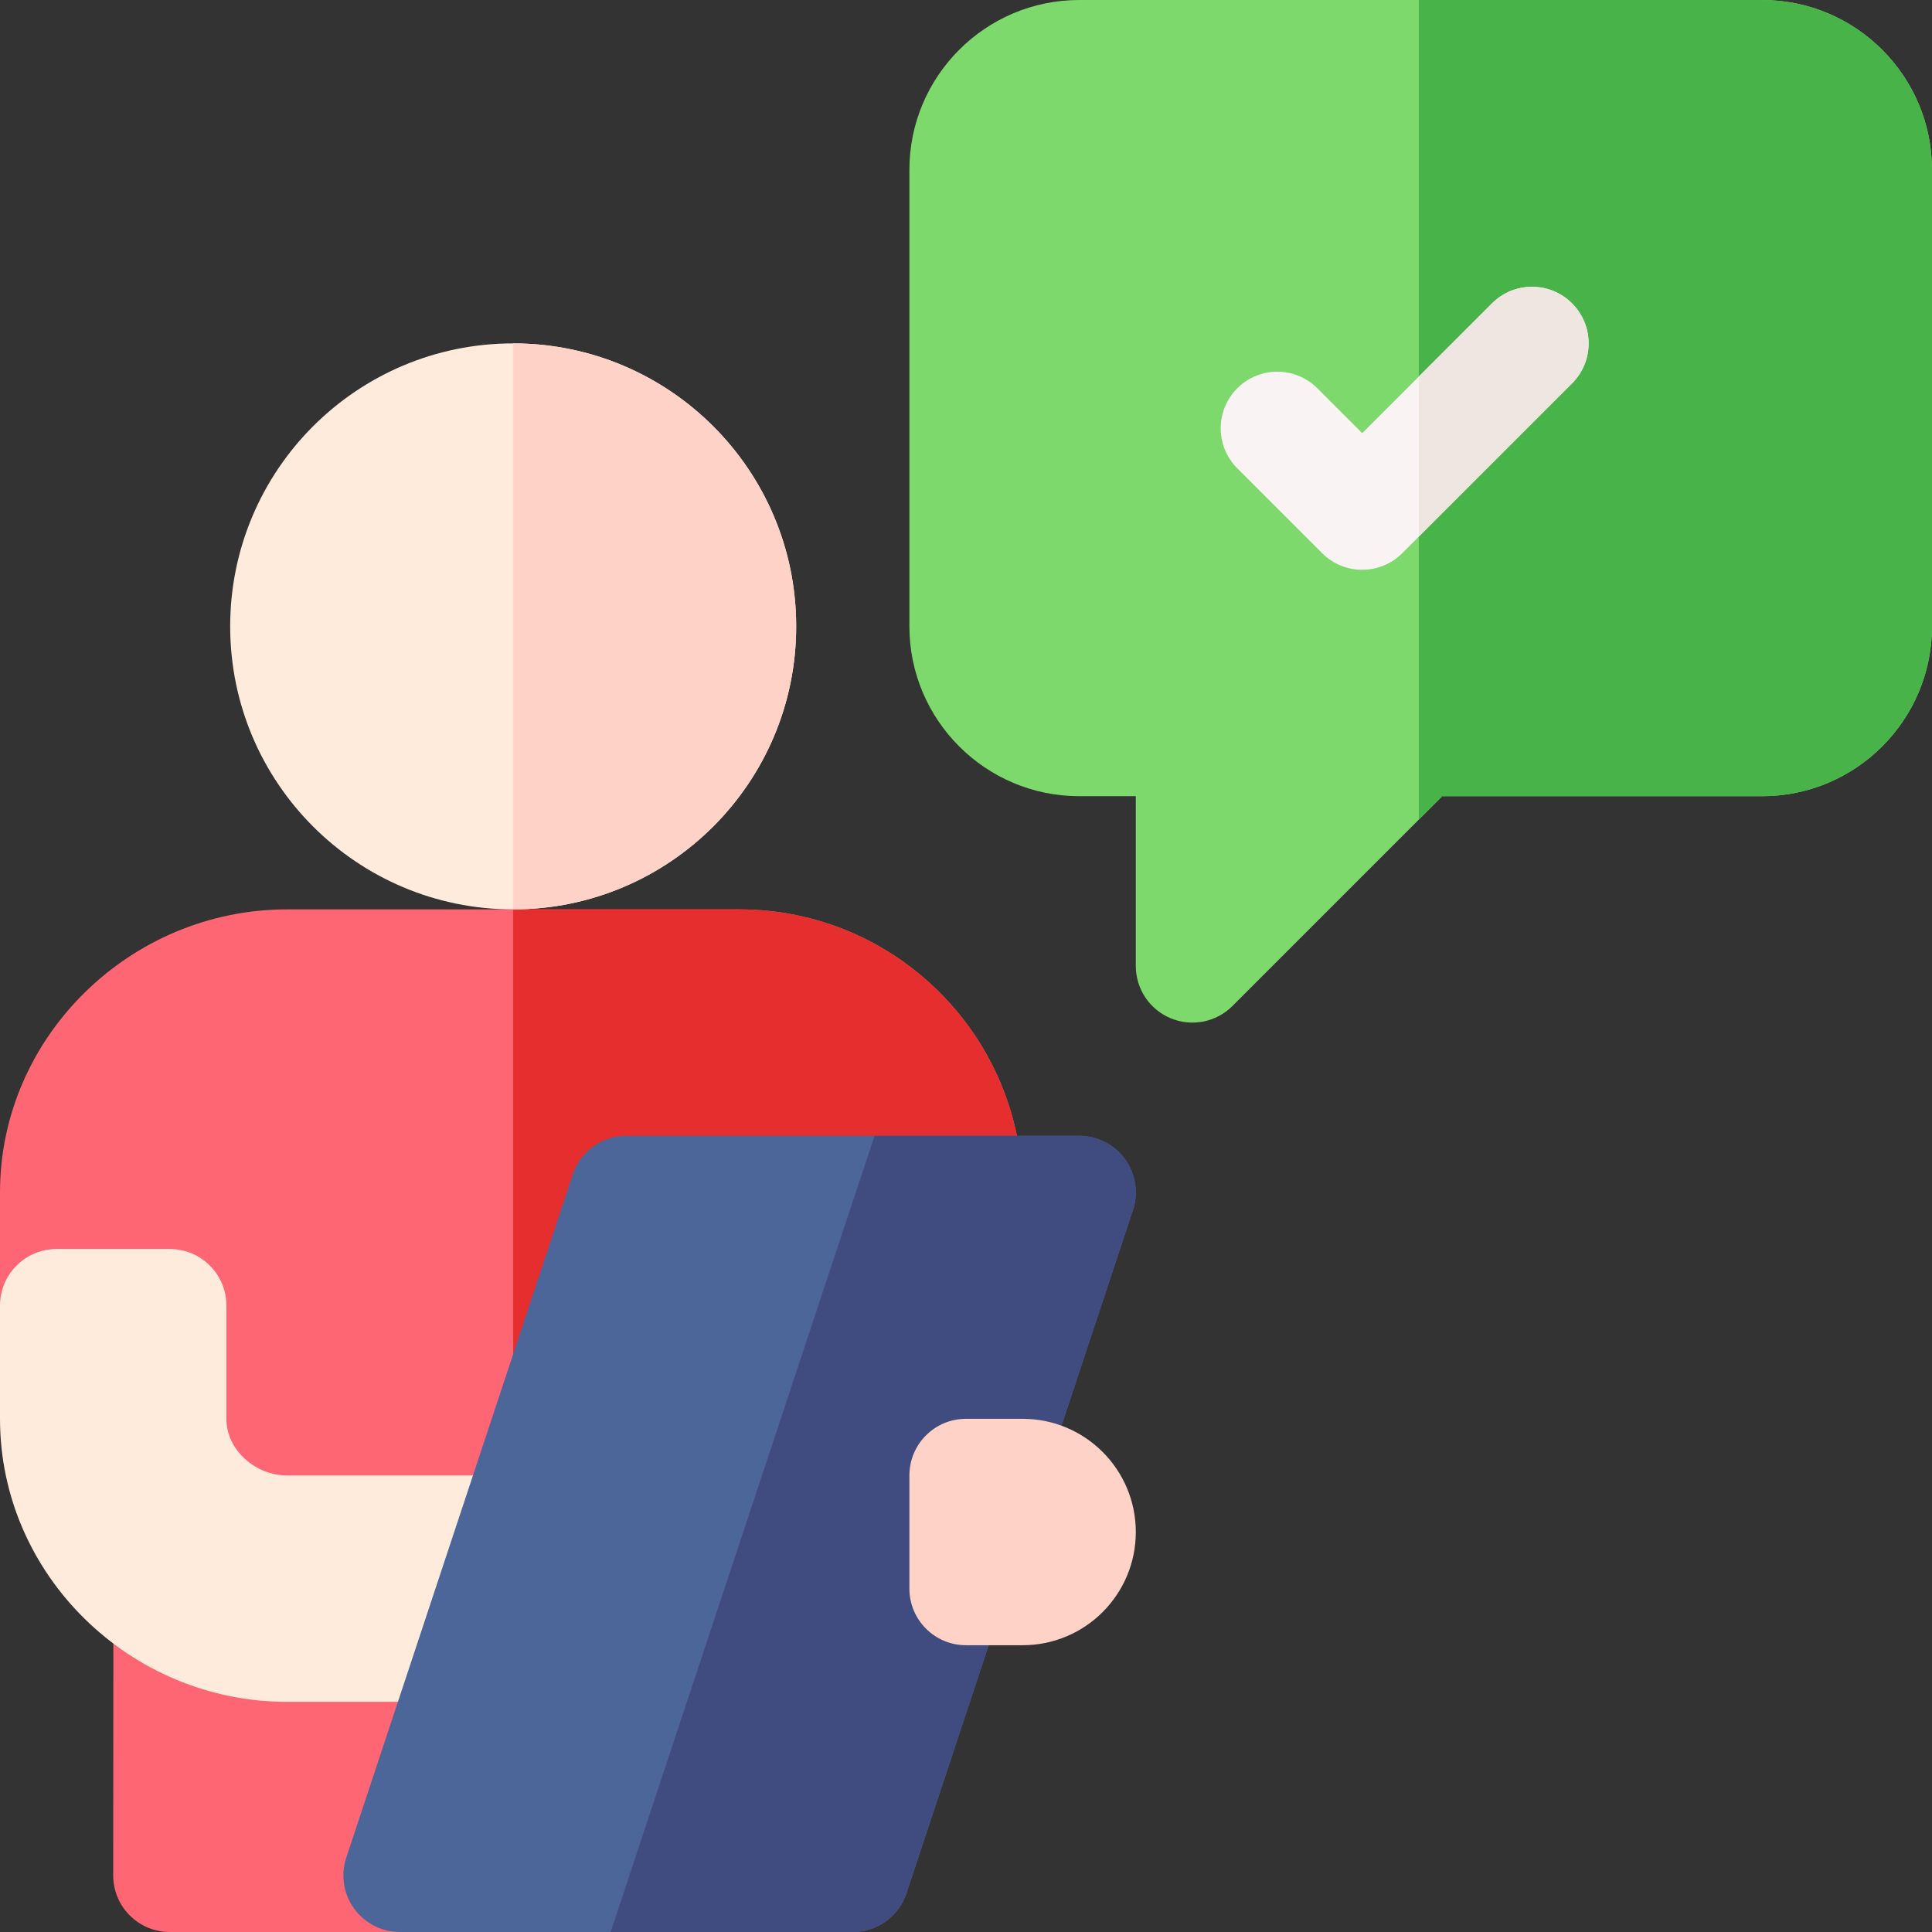 <svg id="Capa_1" enable-background="new 0 0 512 512" height="512" viewBox="0 0 512 512" width="512" xmlns="http://www.w3.org/2000/svg"><rect x="0" y="0" width="512" height="512" fill="#333333" stroke="none"/><g><path d="m196 241h-60-60c-41.353 0-76 33.647-76 75v30l30.066 59.672-.066 91.328c0 8.291 6.709 15 15 15h61l30-35.455 135-160.545c0-41.353-33.647-75-75-75z" fill="#ff6673"/><path d="m60 376v-30c0-8.284-6.716-15-15-15h-30c-8.284 0-15 6.716-15 15v30c0 41.421 34.579 75 76 75h105v-60h-105c-8.284 0-16-6.716-16-15z" fill="#ffebdc"/><path d="m196 241h-60v235.545l135-160.545c0-41.353-33.647-75-75-75z" fill="#e62e2e"/><path d="m298.173 307.226c-2.827-3.912-7.354-6.226-12.173-6.226h-120c-6.46 0-12.188 4.131-14.224 10.254l-60 181c-1.538 4.57-.762 9.609 2.051 13.521 2.827 3.911 7.354 6.225 12.173 6.225h120c6.46 0 12.188-4.131 14.224-10.254l60-181c1.538-4.585.761-9.609-2.051-13.52z" fill="#4d6699"/><path d="m231.769 301-69.945 211h64.176c6.46 0 12.188-4.131 14.224-10.254l60-181c1.538-4.585.762-9.609-2.051-13.521-2.827-3.911-7.354-6.225-12.173-6.225z" fill="#404b80"/><path d="m271 436h-15c-8.284 0-15-6.716-15-15v-30c0-8.284 6.716-15 15-15h15c16.569 0 30 13.431 30 30 0 16.569-13.431 30-30 30z" fill="#ffd2c8"/><path d="m467 0h-91-90c-24.814 0-45 20.186-45 45v121c0 24.814 20.186 45 45 45h15v45c0 6.064 3.647 11.543 9.258 13.857 5.533 2.309 12.023 1.071 16.348-3.252l49.394-49.394 6.211-6.211h84.789c24.814 0 45-20.186 45-45v-121c0-24.814-20.186-45-45-45z" fill="#7ed96c"/><path d="m467 211c24.814 0 45-20.186 45-45v-121c0-24.814-20.186-45-45-45h-91v217.211l6.211-6.211z" fill="#48b348"/><path d="m416.605 80.395c-5.859-5.859-15.352-5.859-21.211 0l-19.394 19.394-15 15-11.895-11.895c-5.859-5.859-15.352-5.859-21.211 0s-5.859 15.352 0 21.211l22.5 22.5c2.93 2.93 6.768 4.395 10.605 4.395s7.676-1.465 10.605-4.395l4.395-4.395 40.605-40.605c5.861-5.859 5.861-15.351.001-21.21z" fill="#f9f4f3"/><path d="m416.605 80.395c-5.859-5.859-15.352-5.859-21.211 0l-19.394 19.394v42.422l40.605-40.605c5.86-5.86 5.86-15.352 0-21.211z" fill="#f0e6e1"/><circle cx="136" cy="166" fill="#ffebdc" r="75"/><path d="m211 166c0-41.353-33.647-75-75-75v150c41.353 0 75-33.647 75-75z" fill="#ffd2c8"/></g></svg>